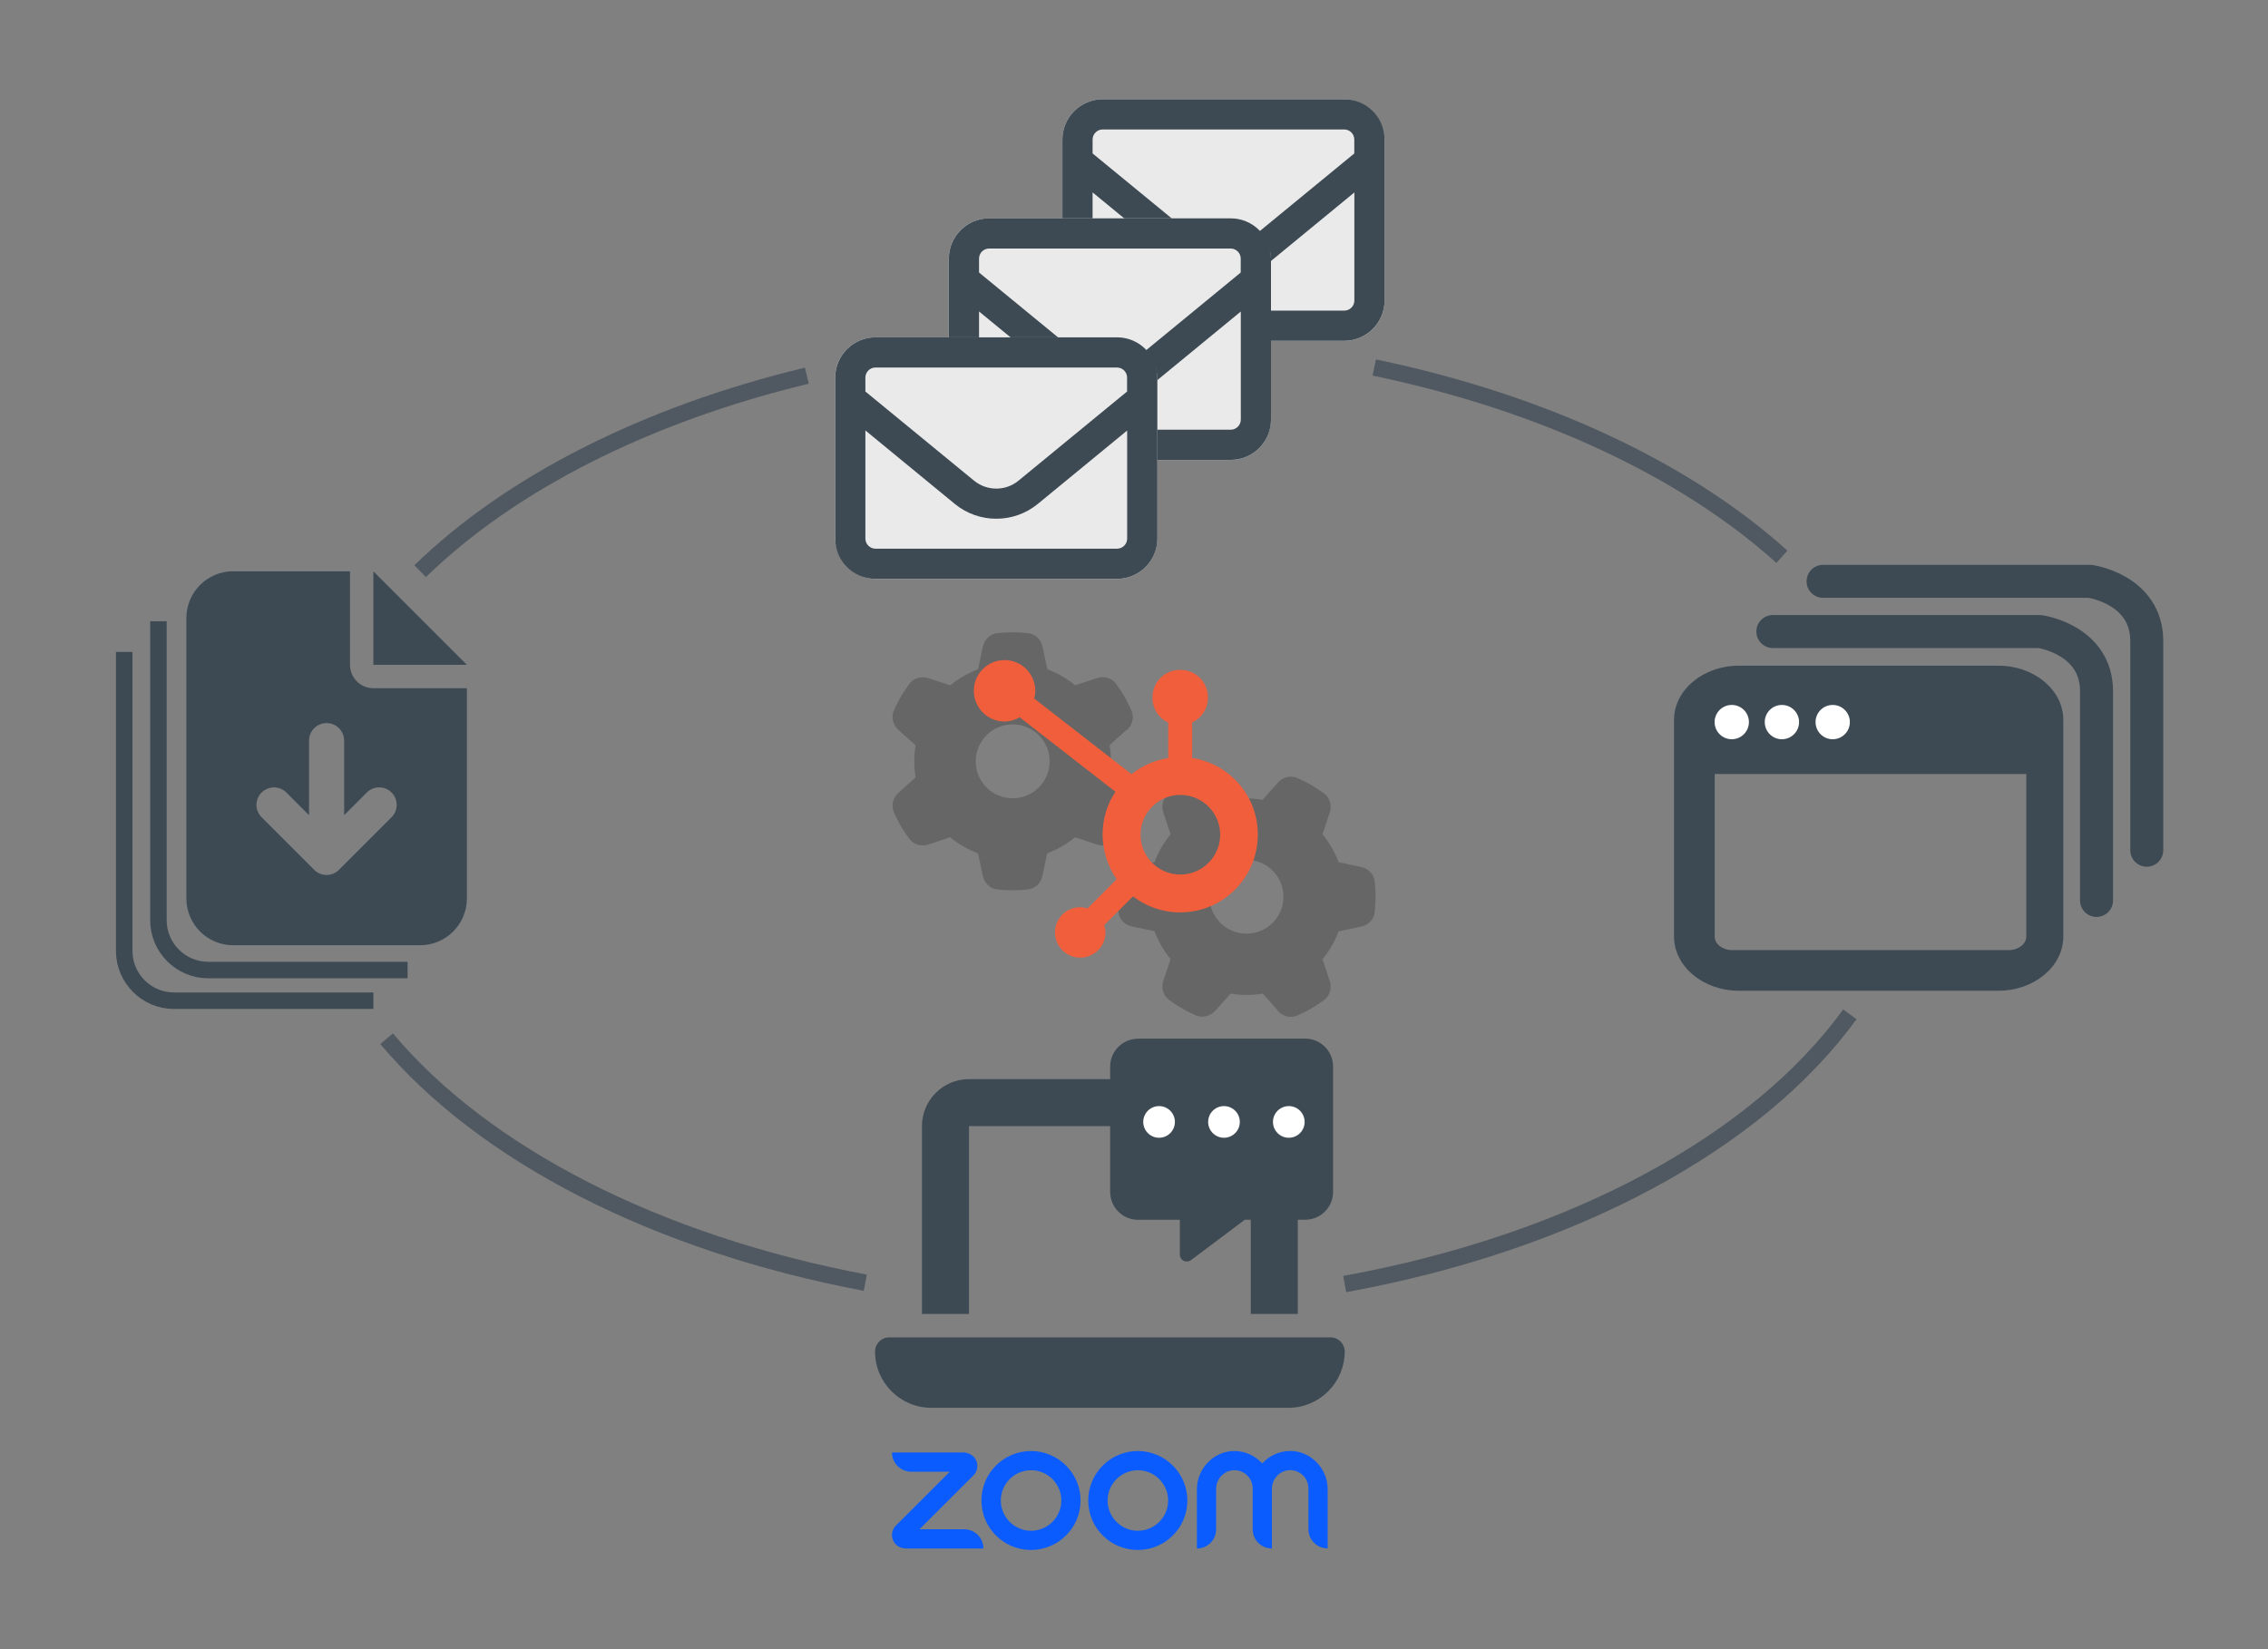 <?xml version="1.0" encoding="UTF-8"?>
<svg id="Layer_6" data-name="Layer 6" xmlns="http://www.w3.org/2000/svg" viewBox="0 0 275 200">
  <rect x="0" y="0" width="275" height="200" fill="#808080" stroke="none"/>
  <defs>
    <style>
      .cls-1 {
        stroke-linecap: round;
        stroke-linejoin: round;
        stroke-width: 4px;
      }

      .cls-1, .cls-2, .cls-3 {
        fill: none;
      }

      .cls-1, .cls-3 {
        stroke: #3d4a53;
      }

      .cls-4 {
        fill: #fff;
      }

      .cls-5 {
        fill: #ebeaea;
      }

      .cls-6 {
        opacity: .2;
      }

      .cls-2 {
        opacity: .5;
        stroke: #213343;
      }

      .cls-2, .cls-3 {
        stroke-miterlimit: 10;
        stroke-width: 2px;
      }

      .cls-7 {
        fill: #f15e3c;
      }

      .cls-8 {
        fill: #3d4a53;
      }

      .cls-9 {
        fill: #0b5cff;
      }
    </style>
  </defs>
  <g>
    <path class="cls-8" d="m207.91,113.58c0,.9.94,1.64,2.1,1.64h33.58c1.15,0,2.1-.74,2.1-1.64v-19.71h-37.78v19.71Zm2.94-32.85h31.46c4.34,0,7.87,2.95,7.87,6.57v26.28c0,3.62-3.53,6.57-7.87,6.57h-31.46c-4.34,0-7.87-2.95-7.87-6.57v-26.28c0-3.62,3.53-6.57,7.87-6.57Z"/>
    <g>
      <circle class="cls-4" cx="216.06" cy="87.57" r="2.08"/>
      <g>
        <circle class="cls-4" cx="209.98" cy="87.57" r="2.08"/>
        <circle class="cls-4" cx="222.22" cy="87.57" r="2.08"/>
      </g>
    </g>
    <path class="cls-1" d="m214.96,76.59h32.38s6.87.95,6.87,7.25v25.36"/>
    <path class="cls-1" d="m221.05,70.5h32.38s6.87.95,6.87,7.25v25.36"/>
  </g>
  <g>
    <path class="cls-8" d="m28.27,69.28c-3.13,0-5.67,2.54-5.67,5.67v34.01c0,3.13,2.54,5.67,5.67,5.67h22.67c3.13,0,5.67-2.54,5.67-5.67v-25.5h-11.34c-1.57,0-2.83-1.27-2.83-2.83v-11.34h-14.17Zm17,0v11.34h11.34l-11.34-11.34Zm-3.54,20.54v9.04l2.75-2.75c.83-.83,2.18-.83,3,0s.83,2.18,0,3l-6.38,6.38c-.83.83-2.18.83-3,0l-6.38-6.38c-.83-.83-.83-2.18,0-3s2.18-.83,3,0l2.75,2.75v-9.04c0-1.18.95-2.13,2.13-2.13s2.13.95,2.13,2.13h0Z"/>
    <path class="cls-3" d="m19.21,75.34v36.26c0,3.33,2.71,6.04,6.04,6.04h24.17"/>
    <path class="cls-3" d="m15.06,79.06v36.26c0,3.33,2.71,6.04,6.04,6.04h24.17"/>
  </g>
  <g>
    <rect class="cls-5" x="128.82" y="12.04" width="39.06" height="29.3" rx="4.88" ry="4.88"/>
    <path class="cls-8" d="m133.7,15.7c-.67,0-1.22.55-1.22,1.22v1.69l13.16,10.8c1.58,1.3,3.85,1.3,5.42,0l13.15-10.8v-1.69c0-.67-.55-1.22-1.22-1.22h-29.3Zm-1.22,7.64v13.11c0,.67.55,1.22,1.22,1.22h29.3c.67,0,1.22-.55,1.22-1.22v-13.11l-10.83,8.9c-2.93,2.4-7.15,2.4-10.07,0l-10.83-8.9Zm-3.66-6.42c0-2.69,2.19-4.88,4.88-4.88h29.3c2.69,0,4.88,2.19,4.88,4.88v19.53c0,2.69-2.19,4.88-4.88,4.88h-29.3c-2.69,0-4.88-2.19-4.88-4.88v-19.53Z"/>
  </g>
  <g>
    <rect class="cls-5" x="115.04" y="26.48" width="39.06" height="29.3" rx="4.88" ry="4.88"/>
    <path class="cls-8" d="m119.93,30.14c-.67,0-1.22.55-1.22,1.22v1.69l13.16,10.8c1.58,1.3,3.85,1.3,5.42,0l13.15-10.8v-1.69c0-.67-.55-1.22-1.22-1.22h-29.3Zm-1.22,7.64v13.11c0,.67.55,1.22,1.22,1.22h29.3c.67,0,1.22-.55,1.22-1.22v-13.11l-10.83,8.9c-2.93,2.4-7.15,2.4-10.07,0l-10.83-8.9Zm-3.66-6.42c0-2.69,2.19-4.88,4.88-4.88h29.3c2.69,0,4.88,2.19,4.88,4.88v19.53c0,2.69-2.19,4.88-4.88,4.88h-29.3c-2.69,0-4.88-2.19-4.88-4.88v-19.53Z"/>
  </g>
  <g>
    <rect class="cls-5" x="101.26" y="40.91" width="39.06" height="29.3" rx="4.88" ry="4.88"/>
    <path class="cls-8" d="m106.15,44.57c-.67,0-1.22.55-1.22,1.22v1.69l13.16,10.8c1.58,1.3,3.85,1.3,5.42,0l13.15-10.8v-1.69c0-.67-.55-1.22-1.22-1.22h-29.3Zm-1.22,7.64v13.11c0,.67.55,1.22,1.22,1.22h29.3c.67,0,1.22-.55,1.22-1.22v-13.11l-10.83,8.9c-2.93,2.4-7.15,2.4-10.07,0l-10.83-8.9Zm-3.66-6.42c0-2.69,2.19-4.88,4.88-4.88h29.3c2.69,0,4.88,2.19,4.88,4.88v19.53c0,2.69-2.19,4.88-4.88,4.88h-29.3c-2.69,0-4.88-2.19-4.88-4.88v-19.53Z"/>
  </g>
  <g>
    <path class="cls-9" d="m119.24,187.79h-9.4c-.62,0-1.21-.33-1.5-.88-.33-.64-.21-1.4.29-1.9l6.54-6.53h-4.68c-1.29,0-2.33-1.04-2.33-2.33h8.66c.62,0,1.21.33,1.5.88.33.64.21,1.4-.29,1.9l-6.54,6.53h5.42c1.29,0,2.33,1.04,2.33,2.33Zm37.2-11.82c-1.35,0-2.56.58-3.39,1.51-.84-.93-2.05-1.51-3.38-1.51-2.5,0-4.54,2.13-4.54,4.62v7.2c1.29,0,2.33-1.04,2.33-2.33v-4.89c0-1.2.93-2.22,2.13-2.27,1.26-.05,2.3.96,2.3,2.21v4.95c0,1.29,1.04,2.33,2.33,2.33v-7.23c0-1.2.93-2.22,2.13-2.27,1.26-.05,2.3.96,2.3,2.21v4.95c0,1.29,1.04,2.33,2.33,2.33v-7.2c0-2.49-2.05-4.62-4.55-4.62Zm-25.42,6c0,3.31-2.69,6-6.01,6s-6.01-2.69-6.01-6,2.7-6,6.01-6,6.01,2.69,6.01,6Zm-2.33,0c0-2.02-1.65-3.67-3.67-3.67s-3.67,1.65-3.67,3.67,1.65,3.67,3.67,3.67,3.67-1.65,3.67-3.67Zm15.28,0c0,3.31-2.69,6-6.01,6s-6.01-2.69-6.01-6,2.7-6,6.01-6,6.01,2.69,6.01,6Zm-2.33,0c0-2.02-1.65-3.67-3.67-3.67s-3.67,1.65-3.67,3.67,1.65,3.67,3.67,3.67,3.67-1.65,3.67-3.67Z"/>
    <g>
      <path class="cls-8" d="m117.49,130.87c-3.14,0-5.7,2.55-5.7,5.7v22.78h5.7v-22.78h34.17v22.78h5.7v-22.78c0-3.14-2.55-5.7-5.7-5.7h-34.17Zm-9.68,31.32c-.94,0-1.71.77-1.71,1.71,0,3.77,3.06,6.83,6.83,6.83h43.29c3.77,0,6.83-3.06,6.83-6.83,0-.94-.77-1.71-1.71-1.71h-53.54Z"/>
      <path class="cls-8" d="m137.99,125.97c-1.86,0-3.38,1.51-3.38,3.38v15.2c0,1.86,1.51,3.38,3.38,3.38h5.07v4.22c0,.32.18.61.46.75.28.14.63.11.89-.08l6.53-4.9h7.32c1.86,0,3.38-1.51,3.38-3.38v-15.2c0-1.86-1.51-3.38-3.38-3.38h-20.26Z"/>
      <g>
        <circle class="cls-4" cx="148.41" cy="136.06" r="1.92"/>
        <circle class="cls-4" cx="140.54" cy="136.06" r="1.92"/>
        <circle class="cls-4" cx="156.27" cy="136.06" r="1.92"/>
      </g>
    </g>
  </g>
  <path class="cls-2" d="m104.92,155.56c-25.37-4.79-46.28-15.58-58.04-29.59"/>
  <path class="cls-2" d="m224.3,123.01c-11.32,15.61-33.7,27.69-61.25,32.71"/>
  <path class="cls-2" d="m166.63,44.57c20.39,4.24,37.71,12.39,49.43,22.95"/>
  <path class="cls-2" d="m50.94,69.27c10.91-10.62,27.33-19,46.89-23.71"/>
  <path class="cls-6" d="m136.63,88.54c.66-.59.92-1.51.58-2.33-.21-.49-.45-.98-.71-1.45l-.29-.5c-.28-.47-.59-.92-.91-1.36-.53-.71-1.46-.94-2.3-.66l-2.63.87c-1-.82-2.14-1.49-3.38-1.95l-.57-2.7c-.18-.87-.85-1.56-1.72-1.66-.62-.08-1.24-.12-1.87-.12h-.07c-.63,0-1.26.04-1.87.11-.88.1-1.55.8-1.72,1.66l-.57,2.71c-1.24.47-2.38,1.13-3.38,1.95l-2.64-.86c-.84-.28-1.77-.05-2.3.66-.33.44-.63.9-.92,1.36l-.28.49c-.26.47-.49.95-.71,1.45-.34.81-.08,1.73.58,2.33l2.07,1.85c-.1.62-.16,1.28-.16,1.94s.06,1.31.16,1.95l-2.07,1.85c-.66.59-.92,1.51-.58,2.33.21.49.45.98.71,1.45l.28.48c.28.48.59.92.92,1.36.53.71,1.46.94,2.3.66l2.63-.87c1,.82,2.14,1.49,3.38,1.95l.57,2.71c.18.87.85,1.56,1.72,1.66.62.07,1.26.11,1.9.11s1.28-.04,1.9-.11c.88-.1,1.55-.8,1.72-1.66l.57-2.71c1.24-.47,2.38-1.13,3.38-1.95l2.63.87c.84.28,1.77.05,2.3-.66.33-.44.63-.89.91-1.36l.29-.5c.26-.47.49-.95.71-1.45.34-.81.08-1.73-.58-2.33l-2.07-1.85c.1-.63.16-1.29.16-1.95s-.06-1.31-.16-1.95l2.07-1.85h.02Zm-18.32,3.79c0-2.47,2-4.48,4.48-4.48s4.48,2,4.48,4.48-2,4.48-4.48,4.48-4.48-2-4.48-4.48Zm36.62,30.26c.59.66,1.51.92,2.33.58.49-.21.98-.45,1.45-.71l.5-.29c.47-.28.92-.59,1.36-.91.71-.53.94-1.46.66-2.3l-.87-2.63c.82-1,1.49-2.14,1.95-3.38l2.71-.57c.87-.18,1.56-.85,1.66-1.72.07-.62.11-1.26.11-1.9s-.04-1.28-.11-1.9c-.1-.88-.8-1.55-1.66-1.72l-2.71-.58c-.47-1.24-1.13-2.38-1.95-3.38l.87-2.63c.28-.84.05-1.77-.66-2.3-.44-.33-.9-.63-1.36-.92l-.49-.28c-.47-.26-.95-.49-1.45-.71-.81-.34-1.73-.08-2.33.58l-1.85,2.07c-.63-.1-1.29-.16-1.95-.16s-1.31.06-1.95.16l-1.85-2.07c-.59-.66-1.51-.92-2.33-.58-.49.21-.98.45-1.45.71l-.48.28c-.48.28-.92.59-1.36.92-.71.53-.94,1.46-.66,2.3l.87,2.63c-.82,1-1.49,2.14-1.95,3.38l-2.71.56c-.87.18-1.56.85-1.66,1.72-.07.62-.11,1.26-.11,1.9s.04,1.28.11,1.9c.1.88.8,1.55,1.66,1.72l2.71.57c.47,1.24,1.13,2.38,1.95,3.38l-.87,2.63c-.28.84-.05,1.77.66,2.3.44.33.89.63,1.36.91l.5.29c.47.26.95.49,1.45.71.81.34,1.73.08,2.33-.58l1.85-2.07c.63.1,1.29.16,1.95.16s1.31-.06,1.95-.16l1.85,2.07v.02Zm-3.79-18.32c2.47,0,4.48,2,4.48,4.48s-2,4.48-4.48,4.48h0c-2.47,0-4.48-2-4.48-4.48s2-4.48,4.48-4.48Z"/>
  <path class="cls-7" d="m144.55,91.93v-4.3c1.12-.54,1.91-1.66,1.91-2.98v-.1c0-1.83-1.48-3.31-3.31-3.31h-.1c-1.83,0-3.31,1.48-3.31,3.31v.1c0,1.32.78,2.45,1.91,2.98v4.3c-1.66.26-3.2.95-4.45,1.96l-11.8-9.18c.08-.29.13-.6.13-.93,0-2.05-1.66-3.73-3.72-3.73s-3.73,1.66-3.73,3.72,1.66,3.73,3.72,3.73c.67,0,1.29-.2,1.84-.51l11.61,9.03c-.99,1.48-1.56,3.28-1.56,5.2s.64,3.88,1.71,5.41l-3.54,3.54c-.28-.08-.57-.15-.88-.15-1.7,0-3.06,1.37-3.06,3.06s1.37,3.06,3.06,3.06,3.06-1.37,3.06-3.06c0-.31-.07-.6-.15-.88l3.49-3.49c1.58,1.21,3.55,1.94,5.71,1.94,5.2,0,9.42-4.22,9.42-9.42.03-4.71-3.44-8.61-7.96-9.31Zm-1.43,14.13c-2.67,0-4.83-2.17-4.83-4.83s2.17-4.83,4.83-4.83,4.83,2.17,4.83,4.83-2.17,4.83-4.83,4.83Z"/>
</svg>